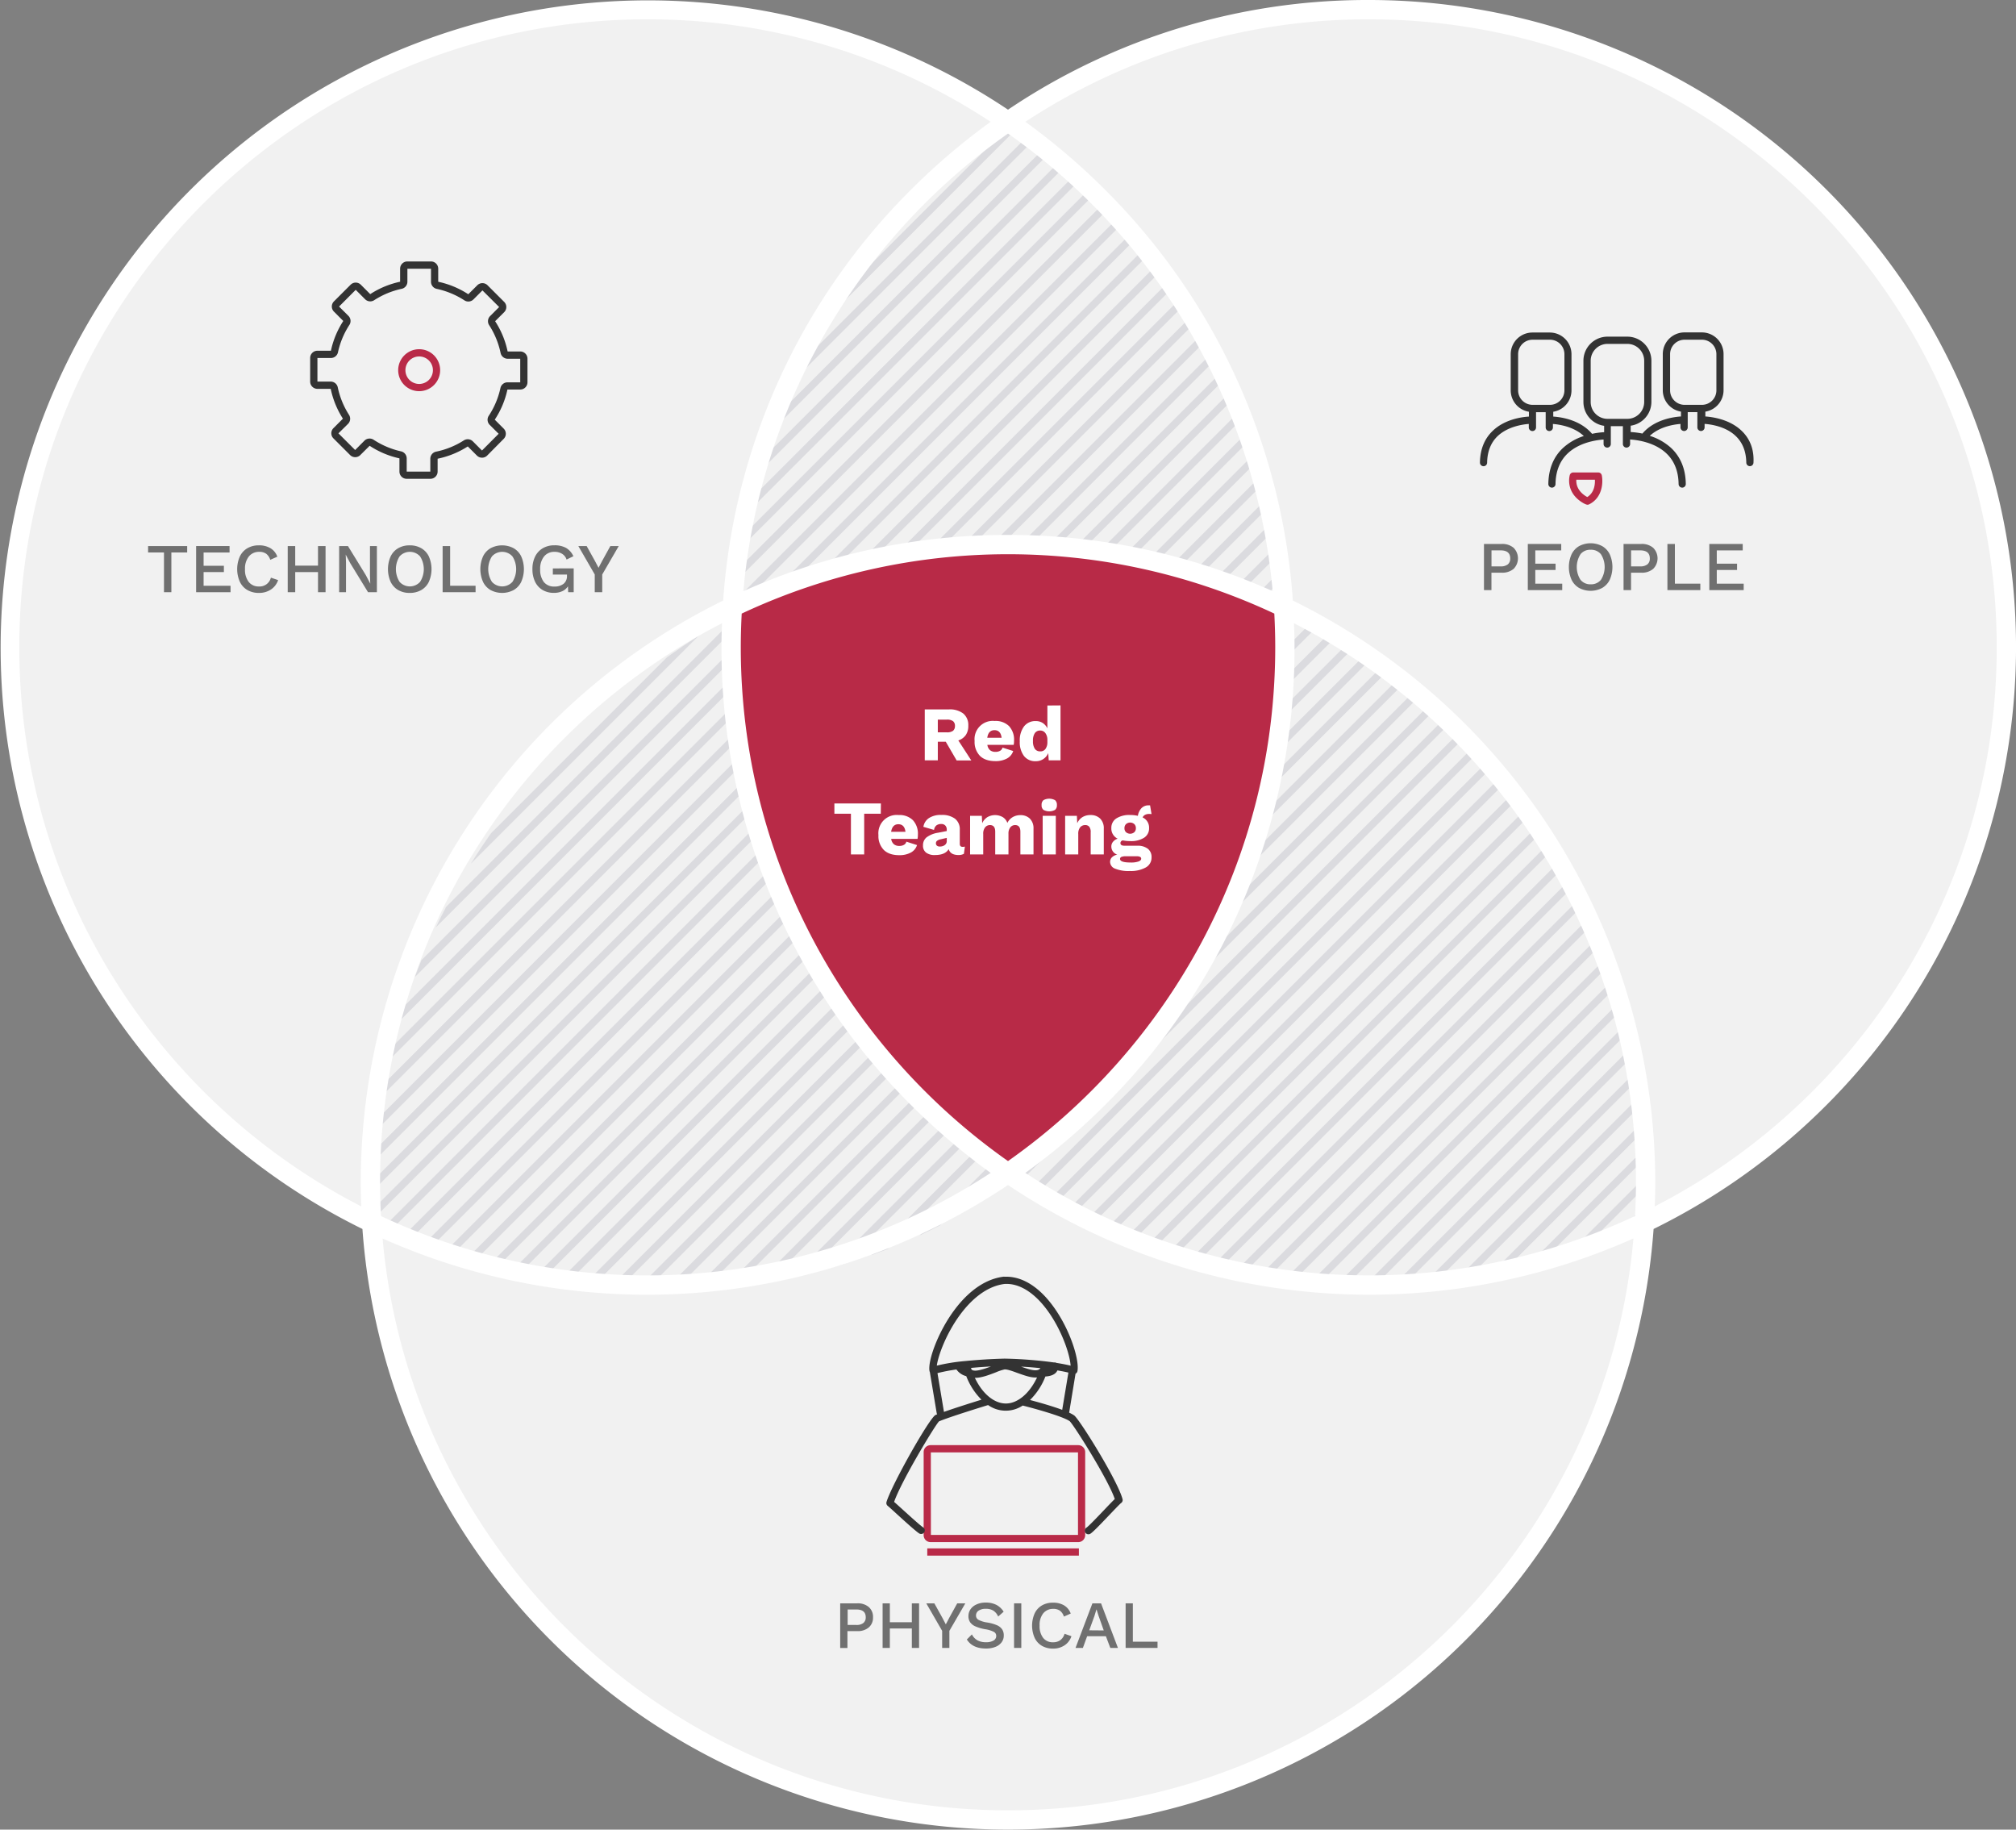 <?xml version="1.0" encoding="UTF-8"?>
<svg xmlns="http://www.w3.org/2000/svg" id="Warstwa_1" data-name="Warstwa 1" width="835.99" height="758.59" viewBox="0 0 835.99 758.59">
  <rect x="0" y="0" width="835.99" height="758.59" fill="#808080" stroke="none"/>
  <defs>
    <style>.cls-1{fill:#f1f1f1;}.cls-2{fill:#dbdbdf;}.cls-3{fill:#b82a47;}.cls-4{isolation:isolate;}.cls-5{fill:#707070;}.cls-6{fill:#fff;}.cls-7{fill:#b92a48;}.cls-8{fill:#333;}</style>
  </defs>
  <title>ikony CyberForces ksztalty</title>
  <path class="cls-1" d="M831.13,270.14c0-112.94-71-209.29-170.65-246.7A264.05,264.05,0,0,0,419.74,52,262.28,262.28,0,0,0,271.88,6.61C126.34,6.61,5.8,118.19,5.8,263.74c0,102.93,61.57,198.47,147.61,241.85C160.6,644.71,275.67,755.3,416.58,755.3c123.72,0,227.52-85.25,255.82-200a265.18,265.18,0,0,0,7.17-46.59C769.12,466.66,831.13,375.65,831.13,270.14Z"></path>
  <path class="cls-2" d="M276.7,272.4l-73.1,73.1q-4.28,6.08-8.35,12.6l94.57-94.58C285.94,266,281.51,269,276.7,272.4Z"></path>
  <path class="cls-2" d="M306.73,254.24,185,376q-2.18,4.16-4.23,8.47l126-126C306.77,257,306.74,255.65,306.73,254.24Z"></path>
  <path class="cls-2" d="M307,265.9,174.75,398.11q-1.4,3.43-2.72,7L307.1,270C307,268.65,307,267.27,307,265.9Z"></path>
  <path class="cls-2" d="M308.36,288.26l-145,145c-.45,1.83-.89,3.68-1.3,5.54l146.7-146.7C308.6,290.85,308.48,289.55,308.36,288.26Z"></path>
  <path class="cls-2" d="M307.49,277.25,168,416.74c-.64,2-1.26,4.05-1.86,6.11L307.77,281.2C307.67,279.89,307.57,278.58,307.49,277.25Z"></path>
  <path class="cls-2" d="M309.52,299,160.1,448.4c-.31,1.7-.61,3.4-.89,5.13L310,302.72C309.84,301.48,309.67,300.24,309.52,299Z"></path>
  <path class="cls-2" d="M311,309.39l-153,153.05c-.2,1.59-.39,3.2-.56,4.81l154.2-154.2C311.36,311.84,311.17,310.61,311,309.39Z"></path>
  <path class="cls-2" d="M314.75,329.39,155.93,488.2c-.05,1.44-.08,2.89-.1,4.34l159.7-159.7C315.26,331.7,315,330.54,314.75,329.39Z"></path>
  <path class="cls-2" d="M312.72,319.53,156.59,475.66c-.11,1.51-.22,3-.31,4.55L313.42,323.08C313.18,321.9,313,320.72,312.72,319.53Z"></path>
  <path class="cls-2" d="M319.58,348.31,158.44,509.44c.81.35,1.8.78,3,1.26L320.55,351.58C320.22,350.5,319.9,349.41,319.58,348.31Z"></path>
  <path class="cls-2" d="M325.42,366.23,175.6,516l3.17,1.08L326.56,369.33C326.17,368.31,325.8,367.27,325.42,366.23Z"></path>
  <path class="cls-2" d="M344.11,406.93,222.57,528.47l3.59.66,119.49-119.5C345.14,408.74,344.63,407.83,344.11,406.93Z"></path>
  <path class="cls-2" d="M317,339l-161.2,161.2c0,1.38,0,2.77.08,4.16l162-162C317.61,341.22,317.32,340.11,317,339Z"></path>
  <path class="cls-2" d="M322.37,357.39,166.89,512.87,170,514,323.44,360.57C323.08,359.52,322.72,358.46,322.37,357.39Z"></path>
  <path class="cls-2" d="M328.69,374.83,184.54,519c1.06.33,2.14.67,3.25,1L329.93,377.84C329.52,376.84,329.1,375.84,328.69,374.83Z"></path>
  <path class="cls-2" d="M363,435.54l-98,98c1.35.06,2.7.13,4.06.17l95.8-95.79C364.25,437.15,363.63,436.35,363,435.54Z"></path>
  <path class="cls-2" d="M353.13,421.66l-110,110c1.26.16,2.53.31,3.8.45L354.84,424.2C354.27,423.36,353.7,422.52,353.13,421.66Z"></path>
  <path class="cls-2" d="M397.78,472.05l-53.64,53.64c2-.52,3.93-1.07,5.89-1.65L400.11,474C399.35,473.35,398.57,472.71,397.78,472.05Z"></path>
  <path class="cls-2" d="M411.26,482.33,381.38,512.2q4.19-2,8.36-4.11l24.05-24C413,483.52,412.15,483,411.26,482.33Z"></path>
  <path class="cls-2" d="M336,391.33,203.08,524.2l3.41.83L337.35,394.18C336.88,393.23,336.41,392.29,336,391.33Z"></path>
  <path class="cls-2" d="M373.73,448.58l-85.16,85.16,4.43-.18,82.74-82.74C375.07,450.08,374.4,449.34,373.73,448.58Z"></path>
  <path class="cls-2" d="M385.31,460.76l-70.82,70.82c1.65-.22,3.31-.46,5-.72l68-68C386.75,462.17,386,461.47,385.31,460.76Z"></path>
  <path class="cls-2" d="M339.92,399.24,212.7,526.46l3.5.75L341.4,402C340.9,401.09,340.41,400.17,339.92,399.24Z"></path>
  <path class="cls-2" d="M332.22,383.19,193.7,521.7c1.09.31,2.2.62,3.32.92l136.5-136.49C333.08,385.16,332.65,384.17,332.22,383.19Z"></path>
  <path class="cls-2" d="M348.51,414.4,232.7,530.21l3.69.56L350.14,417C349.6,416.16,349.05,415.29,348.51,414.4Z"></path>
  <path class="cls-2" d="M358,428.71,253.89,532.79c1.3.11,2.61.22,3.92.31L359.75,431.17C359.15,430.36,358.56,429.54,358,428.71Z"></path>
  <path class="cls-2" d="M379.41,454.78,301.17,533c1.55-.13,3.11-.27,4.67-.43l75.65-75.65Z"></path>
  <path class="cls-2" d="M368.27,442.17l-91.73,91.72h4.24l89.42-89.42C369.55,443.72,368.91,443,368.27,442.17Z"></path>
  <path class="cls-2" d="M404.38,477.33l-43.07,43.06c2.25-.79,4.5-1.63,6.75-2.5l38.74-38.74Z"></path>
  <path class="cls-2" d="M391.43,466.52l-62.72,62.72q2.67-.53,5.35-1.11l59.61-59.61C392.93,467.87,392.18,467.21,391.43,466.52Z"></path>
  <path class="cls-2" d="M418.47,487,408,497.51q6.57-4.25,13-9.08S420.09,488,418.47,487Z"></path>
  <path class="cls-2" d="M544,257.84l-9.62,9.62c.1,1.34.16,2.68.22,4l12.09-12.09C545.78,258.84,544.88,258.33,544,257.84Z"></path>
  <path class="cls-2" d="M558.76,266.86l-24.62,24.61c-.14,1.58-.3,3.16-.49,4.74l27.66-27.66C560.45,268,559.6,267.41,558.76,266.86Z"></path>
  <path class="cls-2" d="M536.31,253.67l-3.14,3.14c.2,1.24.35,2.49.51,3.73l5.42-5.41C538.06,254.57,537.13,254.09,536.31,253.67Z"></path>
  <path class="cls-2" d="M551.49,262.25,534.77,279c0,1.44,0,2.89-.09,4.33l19.43-19.43Z"></path>
  <path class="cls-2" d="M572.75,276.63,529.08,320.3c-.51,2-1.06,3.91-1.62,5.86l47.71-47.71C574.36,277.83,573.55,277.22,572.75,276.63Z"></path>
  <path class="cls-2" d="M565.84,271.66l-33.49,33.49q-.45,2.61-1,5.22l37-37Z"></path>
  <path class="cls-2" d="M579.48,281.77l-55.62,55.62c-.77,2.24-1.59,4.46-2.43,6.68l60.41-60.42Z"></path>
  <path class="cls-2" d="M586,287.09l-70,70q-1.76,4-3.63,7.87L588.35,289C587.58,288.37,586.81,287.73,586,287.09Z"></path>
  <path class="cls-2" d="M598.67,298.23,485.45,411.45Q480.32,419,475.16,426L600.85,300.29C600.12,299.59,599.39,298.9,598.67,298.23Z"></path>
  <path class="cls-2" d="M592.44,292.57l-88.09,88.09q-2.76,5-5.64,9.88l96-96Z"></path>
  <path class="cls-2" d="M604.72,304.05,436.25,472.52c-8.41,8.91-13.8,13.91-13.8,13.91L425,488,606.84,306.17Z"></path>
  <path class="cls-2" d="M610.6,310.05,429.73,490.92c.89.54,1.77,1.06,2.66,1.58L612.66,312.24Z"></path>
  <path class="cls-2" d="M621.82,322.58,445,499.42l2.81,1.43,176-176C623.11,324.12,622.47,323.35,621.82,322.58Z"></path>
  <path class="cls-2" d="M616.3,316.23l-179,179,2.72,1.52L618.29,318.47C617.63,317.72,617,317,616.3,316.23Z"></path>
  <path class="cls-2" d="M632.31,335.86,461.1,507.06c1,.43,2,.87,3,1.29l170-170C633.5,337.49,632.91,336.67,632.31,335.86Z"></path>
  <path class="cls-2" d="M642,349.92,478.14,513.78c1.05.37,2.09.75,3.14,1.1L643.64,352.52C643.1,351.65,642.55,350.78,642,349.92Z"></path>
  <path class="cls-2" d="M662.36,389,525.5,525.81c1.23.2,2.46.39,3.68.56L663.58,392C663.17,391,662.77,390,662.36,389Z"></path>
  <path class="cls-2" d="M627.16,329.12,452.93,503.36c1,.46,1.93.9,2.89,1.34L629,331.51Z"></path>
  <path class="cls-2" d="M637.25,342.79,469.49,510.55c1,.41,2,.79,3.07,1.18L639,345.31C638.4,344.47,637.83,343.62,637.25,342.79Z"></path>
  <path class="cls-2" d="M646.53,357.27,487,516.77l3.25,1L648.1,360C647.58,359.05,647.06,358.16,646.53,357.27Z"></path>
  <path class="cls-2" d="M673.91,424.92,569.58,529.25c1.44,0,2.86,0,4.28,0L674.7,428.37C674.45,427.21,674.18,426.06,673.91,424.92Z"></path>
  <path class="cls-2" d="M668.73,406.34l-122,122c1.33.11,2.64.2,3.95.29L669.75,409.57C669.41,408.49,669.08,407.41,668.73,406.34Z"></path>
  <path class="cls-2" d="M680.57,489.53l-27.92,27.92q3.21-.91,6.07-1.82l21.73-21.73C680.5,492.44,680.54,491,680.57,489.53Z"></path>
  <path class="cls-2" d="M654.93,372.63,505.66,521.9c1.15.28,2.3.54,3.45.79L656.33,375.47C655.86,374.52,655.4,373.57,654.93,372.63Z"></path>
  <path class="cls-2" d="M677.76,444.83l-83.35,83.35c1.57-.13,3.13-.28,4.67-.43l79.21-79.21C678.12,447.3,678,446.06,677.76,444.83Z"></path>
  <path class="cls-2" d="M680.07,466.28,621.75,524.6c1.77-.31,3.5-.64,5.21-1l53.34-53.34C680.23,469,680.15,467.61,680.07,466.28Z"></path>
  <path class="cls-2" d="M658.77,380.67,515.41,524c1.2.24,2.39.46,3.57.68l141.1-141.1C659.65,382.62,659.21,381.64,658.77,380.67Z"></path>
  <path class="cls-2" d="M650.85,364.83,496.21,519.47c1.11.31,2.22.62,3.33.91L652.33,367.59Z"></path>
  <path class="cls-2" d="M665.68,397.51,535.93,527.26c1.28.16,2.55.3,3.81.44L666.8,400.63C666.44,399.59,666.06,398.55,665.68,397.51Z"></path>
  <path class="cls-2" d="M671.48,415.48,557.94,529c1.38.06,2.75.1,4.11.14L672.38,418.81Q671.95,417.13,671.48,415.48Z"></path>
  <path class="cls-2" d="M679.12,455.35l-71.41,71.41c1.67-.22,3.3-.45,4.93-.69l66.87-66.87C679.39,457.91,679.26,456.62,679.12,455.35Z"></path>
  <path class="cls-2" d="M676,434.7,581.73,529c1.5-.06,3-.14,4.46-.22l90.49-90.49C676.47,437.08,676.24,435.88,676,434.7Z"></path>
  <path class="cls-2" d="M679.72,506.51c.12-1.53.23-3.06.33-4.57l-9.77,9.76c3-1.12,5.39-2.06,7-2.72Z"></path>
  <path class="cls-2" d="M680.56,477.66l-43.92,43.92c1.91-.43,3.77-.88,5.57-1.32l38.41-38.42C680.61,480.44,680.59,479.05,680.56,477.66Z"></path>
  <path class="cls-2" d="M418.54,52.14,342,128.72q-3.44,5.39-6.51,10.75l85.73-85.74C420.18,53.11,419.29,52.58,418.54,52.14Z"></path>
  <path class="cls-2" d="M432.81,61.63l-115,115c-.86,2.25-1.69,4.49-2.47,6.71L435.23,63.45C434.4,62.82,433.6,62.21,432.81,61.63Z"></path>
  <path class="cls-2" d="M464,89.89,301.08,252.76c-.1,1.54-.19,3-.25,4.49L466,92.12C465.29,91.37,464.62,90.62,464,89.89Z"></path>
  <path class="cls-2" d="M363.08,100l36.54-36.54A300,300,0,0,0,363.08,100Z"></path>
  <path class="cls-2" d="M425.84,56.72,326.9,155.66c-1.29,2.67-2.54,5.32-3.71,8L428.37,58.44C427.48,57.83,426.65,57.26,425.84,56.72Z"></path>
  <path class="cls-2" d="M439.51,66.82,311.65,194.67c-.6,2-1.19,4-1.73,6L441.84,68.73C441.05,68.07,440.27,67.43,439.51,66.82Z"></path>
  <path class="cls-2" d="M484.9,116.46,311.54,289.82l3,1.24L486.59,119C486,118.14,485.46,117.29,484.9,116.46Z"></path>
  <path class="cls-2" d="M474.85,102.74l-174,174c.08,1.52.16,2.86.25,4L476.71,105.13C476.09,104.32,475.47,103.52,474.85,102.74Z"></path>
  <path class="cls-2" d="M509.65,163,366.39,306.23l3.61.63L510.84,166C510.45,165,510.05,164,509.65,163Z"></path>
  <path class="cls-2" d="M516,180.41,387.19,309.19l3.89.36L517,183.64C516.65,182.56,516.32,181.47,516,180.41Z"></path>
  <path class="cls-2" d="M529.91,261.5l-38.19,38.19c2.08-.59,4.09-1.19,6-1.78L530,265.63C530,264.25,530,262.86,529.91,261.5Z"></path>
  <path class="cls-2" d="M452.17,77.91,304.28,225.8c-.3,1.72-.56,3.4-.82,5.06L454.34,80C453.61,79.28,452.89,78.58,452.17,77.91Z"></path>
  <path class="cls-2" d="M494.06,131.05,328.73,296.39q1.59.54,3.18,1.05l163.7-163.7C495.1,132.84,494.58,131.94,494.06,131.05Z"></path>
  <path class="cls-2" d="M502.32,146.55,347,301.9l3.38.87L503.7,149.41C503.25,148.44,502.79,147.49,502.32,146.55Z"></path>
  <path class="cls-2" d="M525.39,218.51l-91.34,91.34c1.55-.11,3.09-.23,4.61-.37L526,222.15C525.79,220.93,525.6,219.71,525.39,218.51Z"></path>
  <path class="cls-2" d="M521.25,198.89,409.63,310.51c1.41,0,2.81,0,4.2.05L522.06,202.32C521.79,201.18,521.53,200,521.25,198.89Z"></path>
  <path class="cls-2" d="M528.32,239.34,461,306.62q2.63-.45,5.17-.93l62.47-62.48C528.56,241.92,528.45,240.62,528.32,239.34Z"></path>
  <path class="cls-2" d="M458.17,83.79l-155.9,155.9c-.19,1.62-.37,3.21-.52,4.76L460.26,85.94Z"></path>
  <path class="cls-2" d="M446,72.24,307.32,210.88q-.65,2.76-1.22,5.46L448.21,74.24C447.45,73.55,446.7,72.89,446,72.24Z"></path>
  <path class="cls-2" d="M469.51,96.21l-168.9,168.9c0,1.49,0,2.9,0,4.24L471.44,98.52C470.8,97.74,470.15,97,469.51,96.21Z"></path>
  <path class="cls-2" d="M480,109.49,303.3,286.17c1,.45,1.94.9,2.91,1.33L481.76,112C481.17,111.13,480.58,110.3,480,109.49Z"></path>
  <path class="cls-2" d="M498.31,138.67,337.71,299.28c1.09.33,2.18.66,3.27,1L499.77,141.46C499.28,140.53,498.8,139.59,498.31,138.67Z"></path>
  <path class="cls-2" d="M489.59,123.64,320,293.22c1,.39,2.06.79,3.08,1.16L491.21,126.26C490.68,125.38,490.13,124.51,489.59,123.64Z"></path>
  <path class="cls-2" d="M512.93,171.57,376.61,307.9l3.74.5,133.7-133.71C513.69,173.64,513.31,172.61,512.93,171.57Z"></path>
  <path class="cls-2" d="M523.45,208.57,421.55,310.46c1.48,0,2.94-.09,4.4-.15l98.24-98.23C524,210.89,523.7,209.73,523.45,208.57Z"></path>
  <path class="cls-2" d="M529.27,250.27l-53.46,53.45c1.89-.42,3.73-.85,5.54-1.29l48.2-48.2C529.47,252.89,529.36,251.59,529.27,250.27Z"></path>
  <path class="cls-2" d="M506.11,154.64,356.51,304.23l3.5.75L507.4,157.59Z"></path>
  <path class="cls-2" d="M518.74,189.53,398.18,310.08l4,.21L519.67,192.83C519.37,191.72,519.05,190.62,518.74,189.53Z"></path>
  <path class="cls-2" d="M527,228.78,447.18,308.6c1.63-.19,3.26-.4,4.86-.62l75.47-75.47C527.35,231.25,527.17,230,527,228.78Z"></path>
  <path class="cls-2" d="M530.15,273.14,509.2,294.09q3.7-1.33,6.8-2.55l14.18-14.18C530.18,275.94,530.16,274.55,530.15,273.14Z"></path>
  <g id="Path_678" data-name="Path 678">
    <path class="cls-3" d="M303.73,251.69s108-56.72,228.54,0c0,0,18.8,135.87-114.27,234.74C418,486.43,299,426.32,303.73,251.69Z"></path>
  </g>
  <g id="TECHNOLOGY" class="cls-4">
    <g class="cls-4">
      <path class="cls-5" d="M77.62,229.07H71.06v16.47H68V229.07H61.41V226.4H77.62Z"></path>
      <path class="cls-5" d="M95.6,242.87v2.67H81.33V226.4H95.19v2.67H84.43v5.51h8.41v2.61H84.43v5.68Z"></path>
      <path class="cls-5" d="M112.32,244.44a8.81,8.81,0,0,1-4.95,1.39,9.31,9.31,0,0,1-4.78-1.19,7.82,7.82,0,0,1-3.13-3.42,13,13,0,0,1,0-10.5,7.82,7.82,0,0,1,3.13-3.42,9.16,9.16,0,0,1,4.75-1.19,9.06,9.06,0,0,1,4.83,1.19,6.68,6.68,0,0,1,2.83,3.51l-2.93,1.3a5,5,0,0,0-1.68-2.51,4.8,4.8,0,0,0-2.87-.8,5.39,5.39,0,0,0-4.31,1.9A7.94,7.94,0,0,0,101.6,236a8.12,8.12,0,0,0,1.54,5.28,5.2,5.2,0,0,0,4.26,1.88,4.8,4.8,0,0,0,4.93-3.65l3,1A7.49,7.49,0,0,1,112.32,244.44Z"></path>
      <path class="cls-5" d="M135,226.4v19.14h-3.13v-8.35h-9.45v8.35h-3.11V226.4h3.11v8.12h9.45V226.4Z"></path>
      <path class="cls-5" d="M156.29,245.54h-3.68l-7.39-12.07-1.86-3.53h0l.12,3.24v12.36h-2.84V226.4h3.65l7.37,12,1.88,3.57h0l-.12-3.25V226.4h2.87Z"></path>
      <path class="cls-5" d="M174.7,227.3a7.84,7.84,0,0,1,3.14,3.42,13.08,13.08,0,0,1,0,10.5,7.84,7.84,0,0,1-3.14,3.42,9.44,9.44,0,0,1-4.8,1.19,9.33,9.33,0,0,1-4.79-1.19,7.88,7.88,0,0,1-3.13-3.42,13.08,13.08,0,0,1,0-10.5,7.88,7.88,0,0,1,3.13-3.42,9.23,9.23,0,0,1,4.79-1.19A9.34,9.34,0,0,1,174.7,227.3Zm-9,3.39a9.88,9.88,0,0,0,0,10.56,5.74,5.74,0,0,0,8.5,0,9.82,9.82,0,0,0,0-10.56,5.72,5.72,0,0,0-8.5,0Z"></path>
      <path class="cls-5" d="M197.21,242.87v2.67H183.55V226.4h3.11v16.47Z"></path>
      <path class="cls-5" d="M213,227.3a7.8,7.8,0,0,1,3.15,3.42,13.08,13.08,0,0,1,0,10.5,7.8,7.8,0,0,1-3.15,3.42,10.24,10.24,0,0,1-9.58,0,7.88,7.88,0,0,1-3.13-3.42,13.08,13.08,0,0,1,0-10.5,7.88,7.88,0,0,1,3.13-3.42,10.24,10.24,0,0,1,9.58,0Zm-9,3.39a9.82,9.82,0,0,0,0,10.56,5.74,5.74,0,0,0,8.5,0,9.82,9.82,0,0,0,0-10.56,5.72,5.72,0,0,0-8.5,0Z"></path>
      <path class="cls-5" d="M237.9,235.65v9.89h-2.29l-.09-2.44a5.58,5.58,0,0,1-2.32,2,8.11,8.11,0,0,1-3.53.71,9,9,0,0,1-4.67-1.19,8,8,0,0,1-3.11-3.41,11.76,11.76,0,0,1-1.1-5.26,11.47,11.47,0,0,1,1.13-5.24,8.18,8.18,0,0,1,3.19-3.42,9.33,9.33,0,0,1,4.79-1.2,9.72,9.72,0,0,1,4.87,1.1,7.65,7.65,0,0,1,3,3.42L234.94,232a4.36,4.36,0,0,0-1.85-2.38,5.84,5.84,0,0,0-3.13-.82,5.38,5.38,0,0,0-4.33,1.89A8,8,0,0,0,224,236a8.26,8.26,0,0,0,1.52,5.32,5.4,5.4,0,0,0,4.45,1.87,5.83,5.83,0,0,0,3.72-1.13,4,4,0,0,0,1.42-3.28v-.55h-5.86v-2.55Z"></path>
      <path class="cls-5" d="M249.73,238.2v7.34h-3.1V238.2l-6.81-11.8h3.45l3.42,6.15,1.51,2.87,1.51-2.87,3.39-6.15h3.48Z"></path>
    </g>
  </g>
  <g id="PHYSICAL" class="cls-4">
    <g class="cls-4">
      <path class="cls-5" d="M360.27,666.31a5.34,5.34,0,0,1,1.75,4.23,5.29,5.29,0,0,1-1.75,4.21,6.94,6.94,0,0,1-4.74,1.53h-4.12v7h-3V664.77h7.12A6.9,6.9,0,0,1,360.27,666.31ZM358,672.93a2.92,2.92,0,0,0,1-2.39c0-2.15-1.28-3.22-3.86-3.22h-3.64v6.41h3.64A4.45,4.45,0,0,0,358,672.93Z"></path>
      <path class="cls-5" d="M381.12,664.77v18.48h-3v-8.07H369v8.07h-3V664.77h3v7.84h9.12v-7.84Z"></path>
      <path class="cls-5" d="M393.69,676.17v7.08h-3v-7.08l-6.58-11.4h3.34l3.3,5.94,1.46,2.77,1.45-2.77,3.28-5.94h3.36Z"></path>
      <path class="cls-5" d="M413.19,665.41a7.89,7.89,0,0,1,3,2.83l-2.27,2a5.54,5.54,0,0,0-2-2.44,5.67,5.67,0,0,0-3.13-.76,5.08,5.08,0,0,0-3,.77,2.35,2.35,0,0,0-1.06,2,2,2,0,0,0,1,1.78,11.41,11.41,0,0,0,3.7,1.13,16.94,16.94,0,0,1,4,1.13,5,5,0,0,1,2.14,1.71,4.51,4.51,0,0,1,.67,2.54,4.59,4.59,0,0,1-.92,2.85,5.85,5.85,0,0,1-2.59,1.89,10.39,10.39,0,0,1-3.85.66q-5.62,0-7.95-3.75l2.1-2.1a5.82,5.82,0,0,0,2.31,2.46,7.18,7.18,0,0,0,3.51.78,6,6,0,0,0,3.12-.68,2.16,2.16,0,0,0,1.14-2,1.84,1.84,0,0,0-1-1.62,11.64,11.64,0,0,0-3.57-1.09,17.4,17.4,0,0,1-4.06-1.18,5.16,5.16,0,0,1-2.2-1.73,4.49,4.49,0,0,1-.69-2.52,5,5,0,0,1,.87-2.86,5.85,5.85,0,0,1,2.51-2,8.92,8.92,0,0,1,3.82-.76A9.51,9.51,0,0,1,413.19,665.41Z"></path>
      <path class="cls-5" d="M423.51,683.25h-3V664.77h3Z"></path>
      <path class="cls-5" d="M441.44,682.18a8.4,8.4,0,0,1-4.77,1.35,9,9,0,0,1-4.62-1.15,7.56,7.56,0,0,1-3-3.3,12.55,12.55,0,0,1,0-10.14,7.51,7.51,0,0,1,3-3.3,8.89,8.89,0,0,1,4.59-1.15,8.77,8.77,0,0,1,4.66,1.15A6.44,6.44,0,0,1,444,669l-2.82,1.26a4.82,4.82,0,0,0-1.63-2.43,4.63,4.63,0,0,0-2.77-.77,5.19,5.19,0,0,0-4.16,1.84A7.63,7.63,0,0,0,431.1,674a7.88,7.88,0,0,0,1.48,5.1,5,5,0,0,0,4.12,1.81,4.93,4.93,0,0,0,3-.89,5,5,0,0,0,1.75-2.63l2.85,1A7.13,7.13,0,0,1,441.44,682.18Z"></path>
      <path class="cls-5" d="M458.59,678.41h-7.78l-1.76,4.84H446l7-18.48h3.58l7,18.48h-3.16ZM457.7,676,455.57,670l-.84-2.66h-.08l-.79,2.61-2.18,6Z"></path>
      <path class="cls-5" d="M480,680.67v2.58H466.77V664.77h3v15.9Z"></path>
    </g>
  </g>
  <g id="PEOPLE" class="cls-4">
    <g class="cls-4">
      <path class="cls-5" d="M627.65,227.12a6.19,6.19,0,0,1,0,8.75,7.25,7.25,0,0,1-4.92,1.58h-4.26v7.22h-3.1V225.53h7.36A7.21,7.21,0,0,1,627.65,227.12ZM625.26,234a3.07,3.07,0,0,0,1-2.48q0-3.33-4-3.33h-3.77v6.64h3.77A4.65,4.65,0,0,0,625.26,234Z"></path>
      <path class="cls-5" d="M647.82,242v2.67H633.55V225.53h13.86v2.67H636.65v5.51h8.41v2.61h-8.41V242Z"></path>
      <path class="cls-5" d="M664.39,226.43a7.86,7.86,0,0,1,3.15,3.42,13.08,13.08,0,0,1,0,10.5,7.86,7.86,0,0,1-3.15,3.42,10.24,10.24,0,0,1-9.58,0,7.88,7.88,0,0,1-3.13-3.42,13,13,0,0,1,0-10.5,7.88,7.88,0,0,1,3.13-3.42,10.24,10.24,0,0,1,9.58,0Zm-9,3.39a9.82,9.82,0,0,0,0,10.56,5.16,5.16,0,0,0,4.23,1.88,5.23,5.23,0,0,0,4.27-1.88,9.88,9.88,0,0,0,0-10.56,5.2,5.2,0,0,0-4.27-1.88A5.14,5.14,0,0,0,655.36,229.82Z"></path>
      <path class="cls-5" d="M685.53,227.12a6.17,6.17,0,0,1,0,8.75,7.21,7.21,0,0,1-4.91,1.58h-4.26v7.22h-3.11V225.53h7.37A7.16,7.16,0,0,1,685.53,227.12ZM683.14,234a3,3,0,0,0,1-2.48c0-2.22-1.34-3.33-4-3.33h-3.77v6.64h3.77A4.62,4.62,0,0,0,683.14,234Z"></path>
      <path class="cls-5" d="M705.09,242v2.67H691.44V225.53h3.1V242Z"></path>
      <path class="cls-5" d="M723.07,242v2.67H708.81V225.53h13.86v2.67H711.91v5.51h8.41v2.61h-8.41V242Z"></path>
    </g>
  </g>
  <g id="Red_Teaming" data-name="Red Teaming" class="cls-4">
    <g class="cls-4">
      <path class="cls-6" d="M392.19,307.54h-3.3v7.71h-5.41V294.13h10.08a9,9,0,0,1,5.91,1.73,6.16,6.16,0,0,1,2.06,5,6.63,6.63,0,0,1-1,3.84A6.14,6.14,0,0,1,397.4,307l5.38,8.29H396.7Zm-3.3-3.9h3.75a4.17,4.17,0,0,0,2.56-.64A2.48,2.48,0,0,0,396,301a2.45,2.45,0,0,0-.8-2,4.17,4.17,0,0,0-2.56-.64h-3.75Z"></path>
      <path class="cls-6" d="M420.35,308.82H409.44a3.5,3.5,0,0,0,1.1,2.21,3.43,3.43,0,0,0,2.26.7,3.73,3.73,0,0,0,1.93-.45,2.16,2.16,0,0,0,1-1.31l4.42,1.41a5.37,5.37,0,0,1-2.61,3.12,9.75,9.75,0,0,1-4.75,1.07q-4.2,0-6.42-2.17a8.22,8.22,0,0,1-2.22-6.15,7.57,7.57,0,0,1,8.35-8.32,7.87,7.87,0,0,1,5.93,2.13,8.21,8.21,0,0,1,2.07,6A8.11,8.11,0,0,1,420.35,308.82Zm-11-2.94h6q-.39-3.13-2.94-3.14T409.4,305.88Z"></path>
      <path class="cls-6" d="M439.77,292.47v22.78h-4.89l-.2-3a5.49,5.49,0,0,1-5.21,3.36,5.86,5.86,0,0,1-4.85-2.17,9.5,9.5,0,0,1-1.74-6.08,9.63,9.63,0,0,1,1.76-6.18,5.87,5.87,0,0,1,4.86-2.21,5.2,5.2,0,0,1,2.91.8,5.6,5.6,0,0,1,1.92,2.21v-9.47Zm-6.32,18.16a4.58,4.58,0,0,0,.88-2.74v-1.28a4.61,4.61,0,0,0-.88-2.72,2.56,2.56,0,0,0-2.09-1,2.6,2.6,0,0,0-2.23,1.06,5.49,5.49,0,0,0-.78,3.26,5.55,5.55,0,0,0,.78,3.27,2.62,2.62,0,0,0,2.23,1.05A2.57,2.57,0,0,0,433.45,310.63Z"></path>
    </g>
    <g class="cls-4">
      <path class="cls-6" d="M365.24,337.39h-6.88v16.86h-5.5V337.39H346v-4.26h19.29Z"></path>
      <path class="cls-6" d="M380.48,347.82H369.56a3.51,3.51,0,0,0,1.11,2.21,3.38,3.38,0,0,0,2.25.7,3.74,3.74,0,0,0,1.94-.45,2.16,2.16,0,0,0,1-1.31l4.41,1.41a5.31,5.31,0,0,1-2.6,3.12,9.79,9.79,0,0,1-4.76,1.07q-4.19,0-6.41-2.17a8.22,8.22,0,0,1-2.23-6.15,7.59,7.59,0,0,1,8.36-8.32,7.87,7.87,0,0,1,5.93,2.13,8.21,8.21,0,0,1,2.07,6A8.77,8.77,0,0,1,380.48,347.82Zm-11-2.94h6q-.39-3.13-2.95-3.14C370.88,341.74,369.85,342.79,369.53,344.88Z"></path>
      <path class="cls-6" d="M400.12,351l-.41,3a4.47,4.47,0,0,1-2.18.51q-3.45,0-4.13-2.46-1.44,2.46-5.69,2.46a5.78,5.78,0,0,1-3.68-1,3.57,3.57,0,0,1-1.28-3,4.17,4.17,0,0,1,1.45-3.31,10.65,10.65,0,0,1,4.79-1.94l3.61-.7V344a2.4,2.4,0,0,0-.6-1.72,2.19,2.19,0,0,0-1.67-.64,3.23,3.23,0,0,0-2,.57,2.84,2.84,0,0,0-1,1.89l-4.42-1.28a5.34,5.34,0,0,1,2.3-3.63,8.82,8.82,0,0,1,5.09-1.3,9,9,0,0,1,5.7,1.54,5.5,5.5,0,0,1,2,4.61v5.82c0,.83.38,1.25,1.15,1.25A3,3,0,0,0,400.12,351Zm-8.41-.59a1.94,1.94,0,0,0,.89-1.65V347.4L390,348a3.53,3.53,0,0,0-1.45.63,1.28,1.28,0,0,0-.44,1,1.26,1.26,0,0,0,.42,1,1.75,1.75,0,0,0,1.15.35A3.5,3.5,0,0,0,391.71,350.43Z"></path>
      <path class="cls-6" d="M427.05,339.4a5.6,5.6,0,0,1,1.52,4.2v10.65h-5.44v-9.41c0-1.83-.72-2.75-2.17-2.75a2.51,2.51,0,0,0-2,.93,4.15,4.15,0,0,0-.77,2.69v8.54H412.7v-9.41c0-1.83-.73-2.75-2.18-2.75a2.53,2.53,0,0,0-2,.93,4.14,4.14,0,0,0-.8,2.78v8.45h-5.44v-16h4.86l.16,3.07a5.64,5.64,0,0,1,2.15-2.52,6.41,6.41,0,0,1,6.38,0,4.61,4.61,0,0,1,1.9,2.4,5.63,5.63,0,0,1,2.2-2.4,6.21,6.21,0,0,1,3.18-.83A5.44,5.44,0,0,1,427.05,339.4Z"></path>
      <path class="cls-6" d="M432.68,335.77a2.41,2.41,0,0,1-.75-2,2.47,2.47,0,0,1,.75-2,5,5,0,0,1,4.84,0,2.47,2.47,0,0,1,.75,2,2.41,2.41,0,0,1-.75,2,5,5,0,0,1-4.84,0Zm5.14,18.48h-5.44v-16h5.44Z"></path>
      <path class="cls-6" d="M456.22,339.4a5.63,5.63,0,0,1,1.5,4.2v10.65h-5.44V345.1a3.53,3.53,0,0,0-.59-2.32,2.08,2.08,0,0,0-1.68-.69,2.66,2.66,0,0,0-2.08.91,4.2,4.2,0,0,0-.8,2.8v8.45h-5.44v-16h4.86l.16,3.07a5.59,5.59,0,0,1,2.18-2.54,6.24,6.24,0,0,1,3.3-.85A5.52,5.52,0,0,1,456.22,339.4Z"></path>
      <path class="cls-6" d="M476,351.92a4.31,4.31,0,0,1,1.52,3.58,4.63,4.63,0,0,1-2.42,4.18,12.7,12.7,0,0,1-6.57,1.45,14.69,14.69,0,0,1-6.2-1,3.06,3.06,0,0,1-2-2.78,2.66,2.66,0,0,1,.74-1.86,4.29,4.29,0,0,1,2.24-1.15,3.5,3.5,0,0,1-2.46-3.33,3,3,0,0,1,.7-2,4.05,4.05,0,0,1,1.92-1.28,4.65,4.65,0,0,1-2.62-4.39,4.59,4.59,0,0,1,2.05-4,10,10,0,0,1,5.75-1.43,14,14,0,0,1,3.2.35,6,6,0,0,1,1.44-3.13,4,4,0,0,1,3.11-1.22l.51,0,.61,3.62q-.64-.06-.9-.06a3.79,3.79,0,0,0-1.81.38,2.37,2.37,0,0,0-1,1.06,4.64,4.64,0,0,1,2.69,4.41,4.56,4.56,0,0,1-2.05,4,10,10,0,0,1-5.76,1.41,14.9,14.9,0,0,1-3.07-.29,1.12,1.12,0,0,0-1,1.12c0,.73.56,1.09,1.66,1.09h5.44A6.76,6.76,0,0,1,476,351.92Zm-3.87,5.26c.73-.29,1.1-.67,1.1-1.14a.82.82,0,0,0-.45-.76,3.09,3.09,0,0,0-1.5-.26h-4.38a4.71,4.71,0,0,0-1.88.27.9.9,0,0,0-.56.85c0,1,1.49,1.47,4.45,1.47A9.23,9.23,0,0,0,472.11,357.18Zm-5.19-15.5a2.27,2.27,0,0,0-.65,1.69,2.21,2.21,0,0,0,.65,1.68,2.65,2.65,0,0,0,3.43,0,2.21,2.21,0,0,0,.65-1.68,2.27,2.27,0,0,0-.65-1.69,2.62,2.62,0,0,0-3.43,0Z"></path>
    </g>
  </g>
  <path class="cls-6" d="M836,268.35A268.37,268.37,0,0,0,567.62,0h0A266.5,266.5,0,0,0,418,45.47,268.47,268.47,0,1,0,150.29,509.55a268.41,268.41,0,0,0,535.42,0A269,269,0,0,0,836,268.35Zm-828,0C8,124.82,124.82,8,268.4,8A258.89,258.89,0,0,1,410.81,50.5a271.2,271.2,0,0,0-33,28.11A266.38,266.38,0,0,0,299.88,249,269,269,0,0,0,149.6,490.19c0,3.34.08,6.68.2,10C65.68,457,8,369.3,8,268.4ZM678,504.19A259.92,259.92,0,0,1,425.19,486.3a272,272,0,0,0,33-28.11A266.61,266.61,0,0,0,536.81,268.4c0-3.34-.09-6.68-.21-10,84.12,43.22,141.8,130.89,141.8,231.79Q678.4,497.24,678,504.19ZM528.81,268.4c0,88-43.84,165.85-110.81,213-67-47.16-110.81-125.06-110.81-213,0-4.7.14-9.37.38-14a260.07,260.07,0,0,1,220.86,0C528.67,259,528.81,263.7,528.81,268.4ZM157.6,490.19c0-100.9,57.68-188.57,141.8-231.79-.13,3.32-.21,6.66-.21,10a266.63,266.63,0,0,0,78.62,189.79,272,272,0,0,0,33,28.11A259.89,259.89,0,0,1,158,504.2Q157.6,497.24,157.6,490.19ZM418,221.79a267.56,267.56,0,0,0-109.75,23.32A260.47,260.47,0,0,1,418,55.38,260.5,260.5,0,0,1,527.75,245.1,267.72,267.72,0,0,0,418,221.79Zm0,528.8c-135.73,0-247.52-104.39-259.35-237.1A269.25,269.25,0,0,0,418,491.33a269.28,269.28,0,0,0,259.35,22.15C665.53,646.19,553.74,750.59,418,750.59ZM686.2,500.18c.12-3.32.2-6.65.2-10A269,269,0,0,0,536.12,249,266.45,266.45,0,0,0,458.19,78.61a272,272,0,0,0-33-28.11A258.88,258.88,0,0,1,567.59,8h0C711.18,8,828,124.79,828,268.4,828,369.29,770.31,457,686.2,500.18Z"></path>
  <g id="Group_762" data-name="Group 762">
    <g id="Ellipse_54" data-name="Ellipse 54">
      <path class="cls-7" d="M173.82,162.19a8.7,8.7,0,1,1,8.7-8.7A8.71,8.71,0,0,1,173.82,162.19Zm0-14.4a5.7,5.7,0,1,0,5.7,5.7A5.7,5.7,0,0,0,173.82,147.79Z"></path>
    </g>
    <g id="Path_679" data-name="Path 679">
      <path class="cls-8" d="M178.44,198.52h-9.8a3,3,0,0,1-3-3v-5.48a36.87,36.87,0,0,1-12.36-5.21l-3.87,3.85a3,3,0,0,1-2.11.87h0a3,3,0,0,1-2.11-.87l-6.93-6.93a3,3,0,0,1,0-4.22l3.94-3.94a36.87,36.87,0,0,1-5.06-12.37h-5.52a3,3,0,0,1-3-3v-9.8a3,3,0,0,1,3-3h5.6a36.9,36.9,0,0,1,5.13-12.34l-3.88-3.89a3,3,0,0,1,0-4.22l6.93-6.93a3,3,0,0,1,4.22,0l3.91,3.91a36.64,36.64,0,0,1,12.39-5.14v-5.41a3,3,0,0,1,3-3h9.8a3,3,0,0,1,3,3v5.42A36.77,36.77,0,0,1,194.19,122l3.75-3.74a3,3,0,0,1,4.22,0l6.93,6.93a3,3,0,0,1,0,4.22l-3.77,3.77a36.71,36.71,0,0,1,5.18,12.54h5.23a3,3,0,0,1,3,3v9.79h0a3,3,0,0,1-3,3h-5.31A36.54,36.54,0,0,1,205.17,174l3.71,3.72a3,3,0,0,1,0,4.23L202,188.9a3,3,0,0,1-4.22,0l-3.8-3.8a36.85,36.85,0,0,1-12.51,5.09v5.34A3,3,0,0,1,178.44,198.52Zm-25.16-16.69a3,3,0,0,1,1.67.51,34.34,34.34,0,0,0,11.35,4.8,3,3,0,0,1,2.35,2.89v5.5h9.79l0-5.35a3,3,0,0,1,2.41-2.92,34,34,0,0,0,11.5-4.67,3,3,0,0,1,3.72.39l3.8,3.81,6.91-6.94-3.72-3.7a3,3,0,0,1-.37-3.78,34,34,0,0,0,4.83-11.48,3,3,0,0,1,2.91-2.37h5.3v-9.78l-5.23,0a3,3,0,0,1-2.92-2.41,34.18,34.18,0,0,0-4.74-11.52,3,3,0,0,1,.37-3.73l3.78-3.78-6.93-6.9-3.74,3.75a3,3,0,0,1-3.76.37,34.21,34.21,0,0,0-11.45-4.75,3,3,0,0,1-2.38-2.91v-5.43l-9.79,0,0,5.4a3,3,0,0,1-2.39,2.92,34.1,34.1,0,0,0-11.39,4.72,3,3,0,0,1-3.74-.38l-3.91-3.92-6.91,6.93,3.9,3.88a3,3,0,0,1,.37,3.76,34,34,0,0,0-4.72,11.32,3,3,0,0,1-2.91,2.37h-5.61l0,9.78,5.52,0a3,3,0,0,1,2.92,2.41A34.07,34.07,0,0,0,144.73,172a3,3,0,0,1-.39,3.72l-4,3.95,6.93,6.91,3.85-3.87A3,3,0,0,1,153.28,181.83Zm63.93-23.3h0Z"></path>
    </g>
  </g>
  <g id="Group_766" data-name="Group 766">
    <g id="Path_682" data-name="Path 682">
      <path class="cls-7" d="M658.27,209.27c-.71,0-3.47-1.4-5.35-3.7a9.88,9.88,0,0,1-2-8.47,1.51,1.51,0,0,1,1.47-1.21h10.37a1.5,1.5,0,0,1,1.47,1.21c.6,3,.26,9.26-5.24,12A1.57,1.57,0,0,1,658.27,209.27Zm-4.61-10.38c-.22,4.2,3.13,6.43,4.55,7.19,3-1.89,3.24-5.36,3.16-7.19Z"></path>
    </g>
    <path class="cls-8" d="M722.27,178.67c-5-4.84-12.11-5.78-15.1-6v-2a9,9,0,0,0,7.55-8.85v-15a9,9,0,0,0-9-9h-7.2a9,9,0,0,0-9,9v15a9,9,0,0,0,7.55,8.85v2c-3.29.21-11.12,1.34-16,7.09a33.59,33.59,0,0,0-4.86-.63v-2.63a10,10,0,0,0,8.59-9.89V149.58a10,10,0,0,0-10-10h-8.19a10,10,0,0,0-10,10v17.08a10,10,0,0,0,8.59,9.89v2.64a31.58,31.58,0,0,0-5,.68c-4.93-5.81-12.79-6.94-16.1-7.15v-2a9,9,0,0,0,7.56-8.85v-15a9,9,0,0,0-9-9h-7.2a9,9,0,0,0-9,9v15a9,9,0,0,0,7.55,8.85v2c-3,.18-10.09,1.12-15.1,6-3.38,3.27-5.13,7.66-5.21,13.06a1.5,1.5,0,0,0,1.48,1.52h0a1.49,1.49,0,0,0,1.5-1.48c.07-4.56,1.51-8.24,4.28-10.93,4.17-4,10.34-4.92,13-5.12v1.45a1.5,1.5,0,0,0,3,0v-6.32h4v6.32a1.5,1.5,0,0,0,3,0v-1.44c2.74.22,8.71,1.13,12.81,5a23.18,23.18,0,0,0-8.85,5.16c-3.8,3.68-5.77,8.63-5.86,14.72a1.5,1.5,0,0,0,1.48,1.52h0a1.5,1.5,0,0,0,1.5-1.48c.07-5.25,1.73-9.49,4.93-12.59,4.83-4.67,12-5.67,15-5.88v1.85a1.5,1.5,0,0,0,3,0v-7.39h5v7.39a1.5,1.5,0,0,0,3,0v-1.86c3,.19,10.27,1.14,15.18,5.89,3.2,3.1,4.86,7.34,4.93,12.59a1.5,1.5,0,0,0,1.5,1.48h0a1.5,1.5,0,0,0,1.48-1.52c-.08-6.09-2.06-11-5.86-14.72a23.38,23.38,0,0,0-9.07-5.23c4.1-3.83,10-4.73,12.73-4.94v1.43a1.5,1.5,0,0,0,3,0v-6.32h4v6.32a1.5,1.5,0,0,0,3,0v-1.45c2.7.2,8.87,1.08,13,5.12,2.78,2.69,4.22,6.37,4.29,10.93a1.49,1.49,0,0,0,1.5,1.48h0a1.5,1.5,0,0,0,1.48-1.52C727.41,186.33,725.66,181.93,722.27,178.67Zm-79.54-10.82h-7.2a6,6,0,0,1-6-6v-15a6,6,0,0,1,6-6h7.2a6,6,0,0,1,6,6v15A6,6,0,0,1,642.73,167.85Zm32.08,5.81h-8.19a7,7,0,0,1-7-7V149.58a7,7,0,0,1,7-7h8.19a7,7,0,0,1,7,7v17.08A7,7,0,0,1,674.81,173.66Zm30.94-5.81h-7.2a6,6,0,0,1-6-6v-15a6,6,0,0,1,6-6h7.2a6,6,0,0,1,6,6v15A6,6,0,0,1,705.75,167.85Z"></path>
  </g>
  <g id="Group_768" data-name="Group 768">
    <g id="Group_767" data-name="Group 767">
      <g id="Rectangle_70" data-name="Rectangle 70">
        <path class="cls-7" d="M447.12,639.39H385.9a2.88,2.88,0,0,1-2.88-2.88V602.07a2.89,2.89,0,0,1,2.88-2.89h61.22a2.89,2.89,0,0,1,2.88,2.89v34.44A2.88,2.88,0,0,1,447.12,639.39Zm-61.1-3h61V602.18H386Z"></path>
      </g>
    </g>
    <g id="Line_409" data-name="Line 409">
      <rect class="cls-7" x="384.52" y="641.98" width="62.87" height="3"></rect>
    </g>
    <path class="cls-8" d="M465.52,621.67c-1.89-7.59-17.95-33.34-20.1-34.83a14.07,14.07,0,0,0-2.07-1.13L446,569.55h0a1.49,1.49,0,0,0,.8-1.08c.93-5.19-3.9-20-12.49-29.9-5.37-6.18-11.44-9.39-17.45-9.22a1,1,0,0,0-.3,0,1.31,1.31,0,0,0-.54,0c-9.29,1.22-16.26,8.34-20.5,14.13-6.63,9-10.85,20.85-10.07,25a1.26,1.26,0,0,0,.13.37l2.84,17a1.42,1.42,0,0,0,.2.53l-.65.27c-2.51,1.12-18.3,29.13-20.36,36.11a1.51,1.51,0,0,0,.5,1.59c.59.47,2.18,1.92,4,3.59,4.39,4,7.85,7.08,9.09,7.86a1.52,1.52,0,0,0,2.07-.49,1.5,1.5,0,0,0-.49-2.06c-1.11-.69-5.65-4.81-8.66-7.54-1.38-1.25-2.55-2.31-3.35-3,3-8.64,16.65-31.23,18.59-33.38,4.51-1.92,20.07-6.67,20.22-6.72a.59.59,0,0,0,.14-.06,12.67,12.67,0,0,0,14.37.21c4.86,1.22,16.56,4.45,19.47,6.47,1.73,1.55,16.11,24.4,18.71,32.29-.93.89-2.41,2.44-4.45,4.58-2.56,2.69-6.43,6.75-7.28,7.28a1.5,1.5,0,0,0,1.58,2.55c1.09-.68,3.83-3.51,7.87-7.76,2.12-2.22,4.3-4.52,4.91-5A1.49,1.49,0,0,0,465.52,621.67ZM398,545.28c3.91-5.35,10.32-11.93,18.63-12.94h.17c6.54-.28,11.94,4.31,15.31,8.18,7.23,8.32,11.5,20.31,11.85,25.71-1.25-.32-3.18-.73-5.87-1.15a1.42,1.42,0,0,0-.71-.19,1.73,1.73,0,0,0-.32,0,175.93,175.93,0,0,0-20.34-1.58h-.25c-5.88.16-11.35.51-16.23,1a77.84,77.84,0,0,0-11.76,1.9C389,562.16,392.28,553.1,398,545.28Zm4.86,22.52-.21-.64q3.94-.37,8.28-.6c-2.71,1-6.45,2.32-7.83,1.44A.88.88,0,0,1,402.87,567.8Zm27.9.06c-1.49.81-4.64-.26-7.33-1.24,3,.17,5.65.39,8,.63A1.63,1.63,0,0,1,430.77,567.86Zm-39.32,17.53-2.69-16.08a74.64,74.64,0,0,1,7.86-1.51,7.15,7.15,0,0,0,4.08,2.78,27.92,27.92,0,0,0,6.3,9.75C403.61,581.38,396.26,583.68,391.45,585.39Zm12.81-14.12h.17c2.64,0,5.82-1.23,8.54-2.28a21,21,0,0,1,3.57-1.2c1.1-.1,3.25.67,5.31,1.43,2.83,1,5.74,2.11,8.2,1.89-3.08,6.55-8,10.8-12.92,10.8S407.34,577.8,404.26,571.27Zm29.24-.55c1.69-.1,4.1-.56,5-2.53,2,.34,3.52.66,4.55.91l-2.57,15.44c-4.32-1.61-10-3.19-13.35-4.08A27.59,27.59,0,0,0,433.5,570.72Z"></path>
  </g>
</svg>
